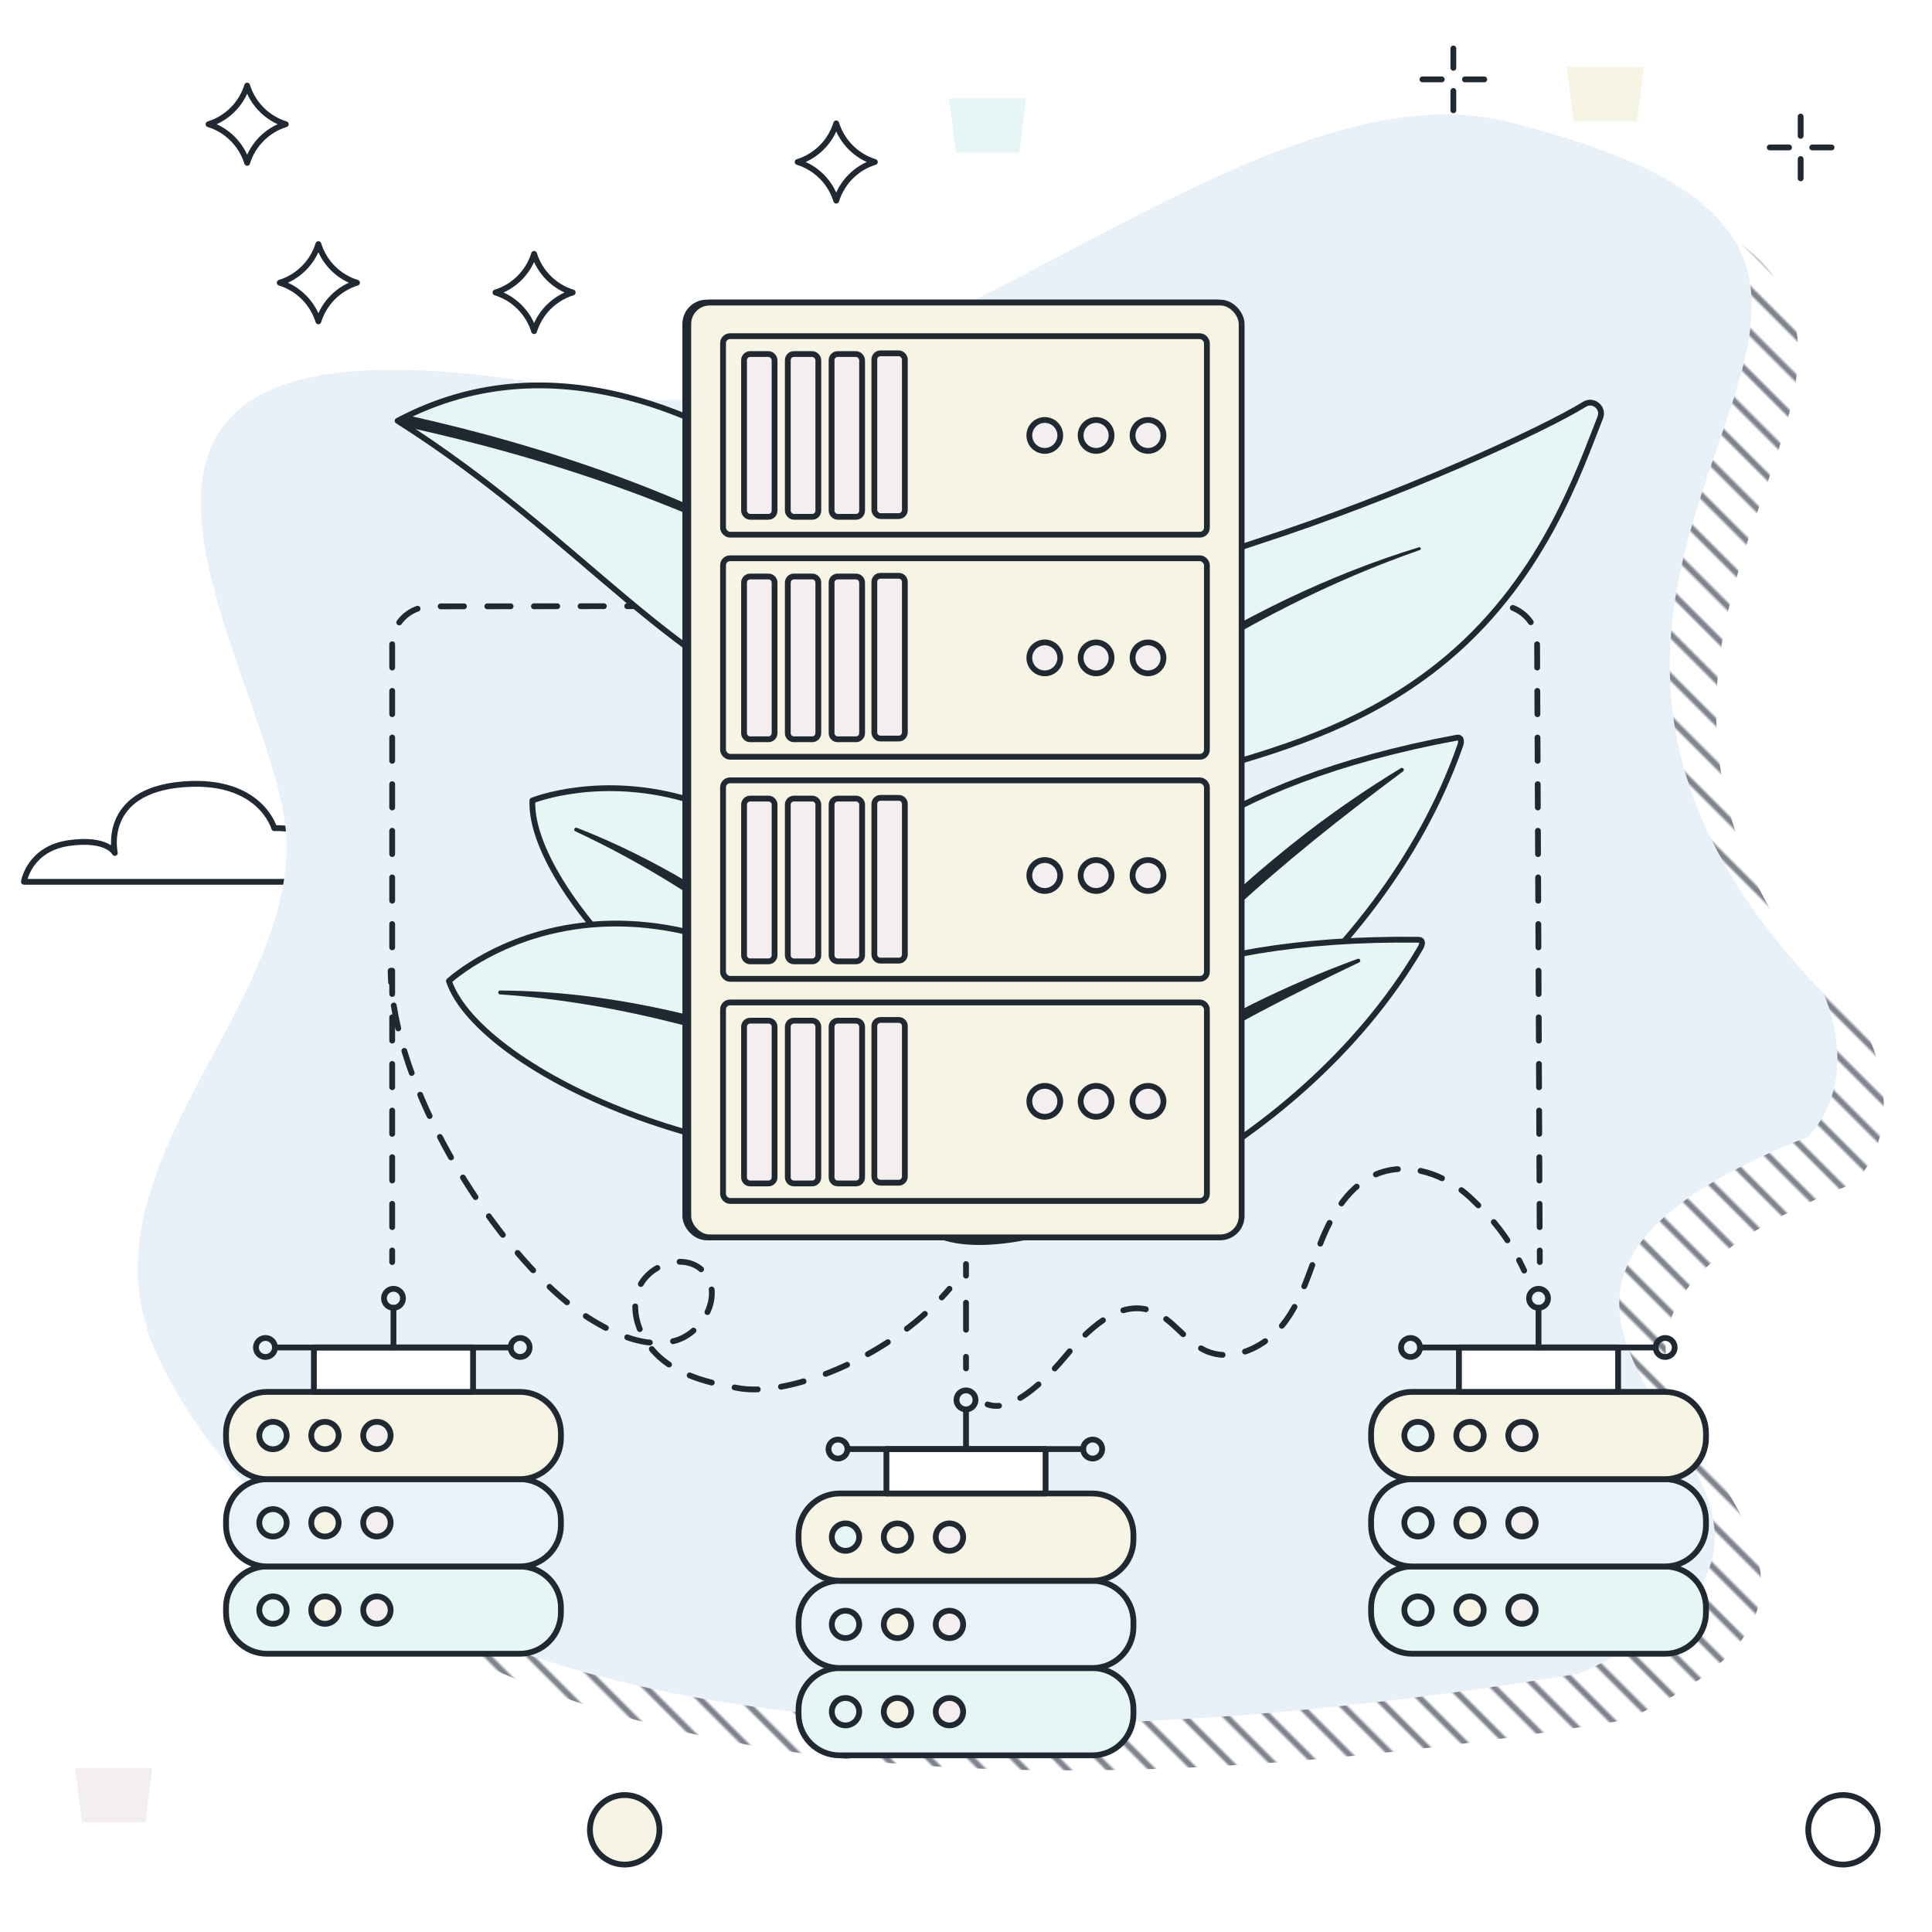 <?xml version="1.0" encoding="UTF-8"?> <svg xmlns="http://www.w3.org/2000/svg" xmlns:xlink="http://www.w3.org/1999/xlink" viewBox="0 0 500 500"><defs><symbol id="Blatt-2" viewBox="0 0 76.581 205.424"><path d="M75.122,77.65c4.03-34.344-10.181-62.187-15.747-75.194-1.066-2.492-4.695-2.182-5.318.457-2.942,12.478-17.242,50.814-34.659,84.915s-30.638,80.174-1.614,116.846c21.671-53.669,52.063-82.069,57.337-127.024Z" fill="#e6f6f5" stroke="#202831" stroke-linecap="round" stroke-linejoin="round" stroke-width="1.5"></path><path d="M50.596,59.702c-21.397,44.27-29.949,93.655-31.655,142.492-.084,1.908-3.01,1.935-2.998-.098,1.356-36.916,6.992-73.939,19.214-108.884,4.107-11.623,8.986-22.979,14.771-33.85.097-.183.324-.252.507-.155.179.095.249.315.161.495h0Z" fill="#202831"></path></symbol><symbol id="Blatt-3" viewBox="0 0 110.673 101.009"><path d="M108.839.776c1.137-.21,1.274.872.894,1.963C88.89,62.488,25.668,105.041,1.478,99.827,1.478,99.827-15,23.661,108.839.776Z" fill="#e6f6f5" stroke="#202831" stroke-linecap="round" stroke-linejoin="round" stroke-width="1.5"></path><path d="M94.912,9.501C63.739,32.687,33.482,58.056,11.228,90.229c-.156.228-.467.286-.695.13-.218-.149-.278-.444-.147-.668,15.221-25.249,36.493-46.469,59.707-64.431,7.788-5.963,15.885-11.513,24.262-16.589.236-.143.544-.068.688.169.134.222.073.509-.13.661h0Z" fill="#202831"></path></symbol><symbol id="Circle-Outline-M" viewBox="0 0 19.5 19.5"><path d="M18.75,9.75C18.75,4.78,14.721.75,9.75.75S.75,4.78.75,9.75s4.029,9,9,9,9-4.029,9-9Z" fill="none" stroke="#202831" stroke-linecap="round" stroke-linejoin="round" stroke-width="1.5"></path></symbol><symbol id="Cross" viewBox="0 0 17.5 17.5"><path d="M8.75,5.75V.75M8.75,16.75v-5M5.75,8.75H.75M16.75,8.75h-5" fill="none" stroke="#202831" stroke-linecap="round" stroke-linejoin="round" stroke-width="1.5"></path></symbol><symbol id="Server-Gross-L" viewBox="0 0 145.481 243.426"><rect id="Server_Part" x=".75" y=".75" width="143.207" height="241.926" rx="5.532" ry="5.532" fill="#f6f4e2" stroke="#202831" stroke-linecap="round" stroke-linejoin="round" stroke-width="1.5"></rect><rect id="Server_Part-2" x="9.742" y="66.927" width="125.223" height="51.374" rx="1.812" ry="1.812" fill="none" stroke="#202831" stroke-linecap="round" stroke-linejoin="round" stroke-width="1.5"></rect><rect id="Server_Part-3" x="9.742" y="9.451" width="125.223" height="51.374" rx="1.812" ry="1.812" fill="none" stroke="#202831" stroke-linecap="round" stroke-linejoin="round" stroke-width="1.5"></rect><rect id="Server_Part-4" x="9.742" y="181.878" width="125.223" height="51.374" rx="1.812" ry="1.812" fill="none" stroke="#202831" stroke-linecap="round" stroke-linejoin="round" stroke-width="1.5"></rect><rect id="Server_Part-5" x="9.742" y="124.402" width="125.223" height="51.373" rx="1.812" ry="1.812" fill="none" stroke="#202831" stroke-linecap="round" stroke-linejoin="round" stroke-width="1.5"></rect><rect id="Server_Part-6" x="15.18" y="14.076" width="7.898" height="42.124" rx="1.581" ry="1.581" fill="#f3efef" stroke="#202831" stroke-linecap="round" stroke-linejoin="round" stroke-width="1.5"></rect><rect id="Server_Part-7" x="26.504" y="14.076" width="7.898" height="42.124" rx="1.581" ry="1.581" fill="#f3efef" stroke="#202831" stroke-linecap="round" stroke-linejoin="round" stroke-width="1.5"></rect><rect id="Server_Part-8" x="37.835" y="14.076" width="7.898" height="42.124" rx="1.581" ry="1.581" fill="#f3efef" stroke="#202831" stroke-linecap="round" stroke-linejoin="round" stroke-width="1.5"></rect><rect id="Server_Part-9" x="48.899" y="13.889" width="7.898" height="42.123" rx="1.581" ry="1.581" fill="#f3efef" stroke="#202831" stroke-linecap="round" stroke-linejoin="round" stroke-width="1.5"></rect><path d="M21.497,113.769h-4.736c-.873,0-1.581-.708-1.581-1.581v-38.962c0-.873.708-1.581,1.581-1.581h4.736c.873,0,1.581.708,1.581,1.581v38.962c0,.873-.708,1.581-1.581,1.581ZM34.402,112.188v-38.962c0-.873-.708-1.581-1.581-1.581h-4.736c-.873,0-1.581.708-1.581,1.581v38.962c0,.873.708,1.581,1.581,1.581h4.736c.873,0,1.581-.708,1.581-1.581ZM45.733,112.188v-38.962c0-.873-.708-1.581-1.581-1.581h-4.736c-.873,0-1.581.708-1.581,1.581v38.962c0,.873.708,1.581,1.581,1.581h4.737c.873,0,1.581-.708,1.581-1.581ZM56.797,112.001v-38.962c0-.873-.708-1.581-1.581-1.581h-4.736c-.873,0-1.581.708-1.581,1.581v38.962c0,.873.708,1.581,1.581,1.581h4.736c.873,0,1.581-.708,1.581-1.581Z" fill="#f3efef" stroke="#202831" stroke-linecap="round" stroke-linejoin="round" stroke-width="1.5"></path><path d="M21.497,171.244h-4.736c-.873,0-1.581-.708-1.581-1.581v-38.962c0-.873.708-1.581,1.581-1.581h4.736c.873,0,1.581.708,1.581,1.581v38.962c0,.873-.708,1.581-1.581,1.581ZM34.402,169.663v-38.962c0-.873-.708-1.581-1.581-1.581h-4.736c-.873,0-1.581.708-1.581,1.581v38.962c0,.873.708,1.581,1.581,1.581h4.736c.873,0,1.581-.708,1.581-1.581ZM45.733,169.663v-38.962c0-.873-.708-1.581-1.581-1.581h-4.736c-.873,0-1.581.708-1.581,1.581v38.962c0,.873.708,1.581,1.581,1.581h4.736c.873,0,1.581-.708,1.581-1.581ZM56.797,169.476v-38.962c0-.873-.708-1.581-1.581-1.581h-4.736c-.873,0-1.581.708-1.581,1.581v38.962c0,.873.708,1.581,1.581,1.581h4.736c.873,0,1.581-.708,1.581-1.581Z" fill="#f3efef" stroke="#202831" stroke-linecap="round" stroke-linejoin="round" stroke-width="1.5"></path><path d="M21.497,228.72h-4.736c-.873,0-1.581-.708-1.581-1.581v-38.962c0-.873.708-1.581,1.581-1.581h4.736c.873,0,1.581.708,1.581,1.581v38.962c0,.873-.708,1.581-1.581,1.581ZM34.402,227.139v-38.962c0-.873-.708-1.581-1.581-1.581h-4.736c-.873,0-1.581.708-1.581,1.581v38.962c0,.873.708,1.581,1.581,1.581h4.736c.873,0,1.581-.708,1.581-1.581ZM45.733,227.139v-38.962c0-.873-.708-1.581-1.581-1.581h-4.736c-.873,0-1.581.708-1.581,1.581v38.962c0,.873.708,1.581,1.581,1.581h4.737c.873,0,1.581-.708,1.581-1.581ZM56.797,226.952v-38.962c0-.873-.708-1.581-1.581-1.581h-4.736c-.873,0-1.581.708-1.581,1.581v38.962c0,.873.708,1.581,1.581,1.581h4.736c.873,0,1.581-.708,1.581-1.581Z" fill="#f3efef" stroke="#202831" stroke-linecap="round" stroke-linejoin="round" stroke-width="1.5"></path><path d="M97.011,35.138c0,2.209-1.791,4-4,4s-4-1.791-4-4,1.791-4,4-4,4,1.791,4,4ZM109.118,32.31c-1.562-1.562-4.095-1.562-5.657,0s-1.562,4.095,0,5.657c1.562,1.562,4.095,1.562,5.657,0,1.562-1.562,1.562-4.095,0-5.657ZM122.553,32.31c-1.562-1.562-4.095-1.562-5.657,0-1.562,1.562-1.562,4.095,0,5.657s4.095,1.562,5.657,0c1.562-1.562,1.562-4.095,0-5.657Z" fill="#f3efef" stroke="#202831" stroke-linecap="round" stroke-linejoin="round" stroke-width="1.5"></path><path d="M97.011,92.707c0,2.209-1.791,4-4,4s-4-1.791-4-4,1.791-4,4-4,4,1.791,4,4ZM109.118,89.879c-1.562-1.562-4.095-1.562-5.657,0s-1.562,4.095,0,5.657c1.562,1.562,4.095,1.562,5.657,0,1.562-1.562,1.562-4.095,0-5.657ZM122.553,89.879c-1.562-1.562-4.095-1.562-5.657,0-1.562,1.562-1.562,4.095,0,5.657s4.095,1.562,5.657,0c1.562-1.562,1.562-4.095,0-5.657Z" fill="#f3efef" stroke="#202831" stroke-linecap="round" stroke-linejoin="round" stroke-width="1.5"></path><path d="M97.011,149.028c0,2.209-1.791,4-4,4s-4-1.791-4-4,1.791-4,4-4,4,1.791,4,4ZM109.118,146.2c-1.562-1.562-4.095-1.562-5.657,0s-1.562,4.095,0,5.657,4.095,1.562,5.657,0,1.562-4.095,0-5.657ZM122.553,146.2c-1.562-1.562-4.095-1.562-5.657,0-1.562,1.562-1.562,4.095,0,5.657,1.562,1.562,4.095,1.562,5.657,0s1.562-4.095,0-5.657Z" fill="#f3efef" stroke="#202831" stroke-linecap="round" stroke-linejoin="round" stroke-width="1.5"></path><path d="M97.011,207.471c0,2.209-1.791,4-4,4s-4-1.791-4-4,1.791-4,4-4,4,1.791,4,4ZM109.118,204.643c-1.562-1.562-4.095-1.562-5.657,0s-1.562,4.095,0,5.657,4.095,1.562,5.657,0,1.562-4.095,0-5.657ZM122.553,204.643c-1.562-1.562-4.095-1.562-5.657,0-1.562,1.562-1.562,4.095,0,5.657,1.562,1.562,4.095,1.562,5.657,0s1.562-4.095,0-5.657Z" fill="#f3efef" stroke="#202831" stroke-linecap="round" stroke-linejoin="round" stroke-width="1.5"></path><rect id="Server_Part-10" x="1.524" y=".75" width="143.207" height="241.926" rx="5.532" ry="5.532" fill="#f6f4e2" stroke="#202831" stroke-linecap="round" stroke-linejoin="round" stroke-width="1.5"></rect><rect id="Server_Part-11" x="10.516" y="66.927" width="125.223" height="51.374" rx="1.812" ry="1.812" fill="none" stroke="#202831" stroke-linecap="round" stroke-linejoin="round" stroke-width="1.5"></rect><rect id="Server_Part-12" x="10.516" y="9.451" width="125.223" height="51.374" rx="1.812" ry="1.812" fill="none" stroke="#202831" stroke-linecap="round" stroke-linejoin="round" stroke-width="1.5"></rect><rect id="Server_Part-13" x="10.516" y="181.878" width="125.223" height="51.374" rx="1.812" ry="1.812" fill="none" stroke="#202831" stroke-linecap="round" stroke-linejoin="round" stroke-width="1.5"></rect><rect id="Server_Part-14" x="10.516" y="124.402" width="125.223" height="51.373" rx="1.812" ry="1.812" fill="none" stroke="#202831" stroke-linecap="round" stroke-linejoin="round" stroke-width="1.5"></rect><rect id="Server_Part-15" x="15.954" y="14.076" width="7.898" height="42.124" rx="1.581" ry="1.581" fill="#f3efef" stroke="#202831" stroke-linecap="round" stroke-linejoin="round" stroke-width="1.5"></rect><rect id="Server_Part-16" x="27.278" y="14.076" width="7.898" height="42.124" rx="1.581" ry="1.581" fill="#f3efef" stroke="#202831" stroke-linecap="round" stroke-linejoin="round" stroke-width="1.5"></rect><rect id="Server_Part-17" x="38.609" y="14.076" width="7.898" height="42.124" rx="1.581" ry="1.581" fill="#f3efef" stroke="#202831" stroke-linecap="round" stroke-linejoin="round" stroke-width="1.5"></rect><rect id="Server_Part-18" x="49.674" y="13.889" width="7.898" height="42.123" rx="1.581" ry="1.581" fill="#f3efef" stroke="#202831" stroke-linecap="round" stroke-linejoin="round" stroke-width="1.5"></rect><path d="M22.272,113.769h-4.736c-.873,0-1.581-.708-1.581-1.581v-38.962c0-.873.708-1.581,1.581-1.581h4.736c.873,0,1.581.708,1.581,1.581v38.962c0,.873-.708,1.581-1.581,1.581ZM35.176,112.188v-38.962c0-.873-.708-1.581-1.581-1.581h-4.736c-.873,0-1.581.708-1.581,1.581v38.962c0,.873.708,1.581,1.581,1.581h4.736c.873,0,1.581-.708,1.581-1.581ZM46.508,112.188v-38.962c0-.873-.708-1.581-1.581-1.581h-4.736c-.873,0-1.581.708-1.581,1.581v38.962c0,.873.708,1.581,1.581,1.581h4.737c.873,0,1.581-.708,1.581-1.581ZM57.572,112.001v-38.962c0-.873-.708-1.581-1.581-1.581h-4.736c-.873,0-1.581.708-1.581,1.581v38.962c0,.873.708,1.581,1.581,1.581h4.736c.873,0,1.581-.708,1.581-1.581Z" fill="#f3efef" stroke="#202831" stroke-linecap="round" stroke-linejoin="round" stroke-width="1.5"></path><path d="M22.272,171.244h-4.736c-.873,0-1.581-.708-1.581-1.581v-38.962c0-.873.708-1.581,1.581-1.581h4.736c.873,0,1.581.708,1.581,1.581v38.962c0,.873-.708,1.581-1.581,1.581ZM35.176,169.663v-38.962c0-.873-.708-1.581-1.581-1.581h-4.736c-.873,0-1.581.708-1.581,1.581v38.962c0,.873.708,1.581,1.581,1.581h4.736c.873,0,1.581-.708,1.581-1.581ZM46.508,169.663v-38.962c0-.873-.708-1.581-1.581-1.581h-4.736c-.873,0-1.581.708-1.581,1.581v38.962c0,.873.708,1.581,1.581,1.581h4.736c.873,0,1.581-.708,1.581-1.581ZM57.572,169.476v-38.962c0-.873-.708-1.581-1.581-1.581h-4.736c-.873,0-1.581.708-1.581,1.581v38.962c0,.873.708,1.581,1.581,1.581h4.736c.873,0,1.581-.708,1.581-1.581Z" fill="#f3efef" stroke="#202831" stroke-linecap="round" stroke-linejoin="round" stroke-width="1.5"></path><path d="M22.272,228.72h-4.736c-.873,0-1.581-.708-1.581-1.581v-38.962c0-.873.708-1.581,1.581-1.581h4.736c.873,0,1.581.708,1.581,1.581v38.962c0,.873-.708,1.581-1.581,1.581ZM35.176,227.139v-38.962c0-.873-.708-1.581-1.581-1.581h-4.736c-.873,0-1.581.708-1.581,1.581v38.962c0,.873.708,1.581,1.581,1.581h4.736c.873,0,1.581-.708,1.581-1.581ZM46.508,227.139v-38.962c0-.873-.708-1.581-1.581-1.581h-4.736c-.873,0-1.581.708-1.581,1.581v38.962c0,.873.708,1.581,1.581,1.581h4.737c.873,0,1.581-.708,1.581-1.581ZM57.572,226.952v-38.962c0-.873-.708-1.581-1.581-1.581h-4.736c-.873,0-1.581.708-1.581,1.581v38.962c0,.873.708,1.581,1.581,1.581h4.736c.873,0,1.581-.708,1.581-1.581Z" fill="#f3efef" stroke="#202831" stroke-linecap="round" stroke-linejoin="round" stroke-width="1.5"></path><path d="M97.785,35.138c0,2.209-1.791,4-4,4s-4-1.791-4-4,1.791-4,4-4,4,1.791,4,4ZM109.892,32.31c-1.562-1.562-4.095-1.562-5.657,0s-1.562,4.095,0,5.657c1.562,1.562,4.095,1.562,5.657,0,1.562-1.562,1.562-4.095,0-5.657ZM123.328,32.31c-1.562-1.562-4.095-1.562-5.657,0-1.562,1.562-1.562,4.095,0,5.657s4.095,1.562,5.657,0c1.562-1.562,1.562-4.095,0-5.657Z" fill="#f3efef" stroke="#202831" stroke-linecap="round" stroke-linejoin="round" stroke-width="1.5"></path><path d="M97.785,92.707c0,2.209-1.791,4-4,4s-4-1.791-4-4,1.791-4,4-4,4,1.791,4,4ZM109.892,89.879c-1.562-1.562-4.095-1.562-5.657,0s-1.562,4.095,0,5.657c1.562,1.562,4.095,1.562,5.657,0,1.562-1.562,1.562-4.095,0-5.657ZM123.328,89.879c-1.562-1.562-4.095-1.562-5.657,0-1.562,1.562-1.562,4.095,0,5.657s4.095,1.562,5.657,0c1.562-1.562,1.562-4.095,0-5.657Z" fill="#f3efef" stroke="#202831" stroke-linecap="round" stroke-linejoin="round" stroke-width="1.5"></path><path d="M97.785,149.028c0,2.209-1.791,4-4,4s-4-1.791-4-4,1.791-4,4-4,4,1.791,4,4ZM109.892,146.2c-1.562-1.562-4.095-1.562-5.657,0s-1.562,4.095,0,5.657,4.095,1.562,5.657,0,1.562-4.095,0-5.657ZM123.328,146.2c-1.562-1.562-4.095-1.562-5.657,0-1.562,1.562-1.562,4.095,0,5.657,1.562,1.562,4.095,1.562,5.657,0s1.562-4.095,0-5.657Z" fill="#f3efef" stroke="#202831" stroke-linecap="round" stroke-linejoin="round" stroke-width="1.5"></path><path d="M97.785,207.471c0,2.209-1.791,4-4,4s-4-1.791-4-4,1.791-4,4-4,4,1.791,4,4ZM109.892,204.643c-1.562-1.562-4.095-1.562-5.657,0s-1.562,4.095,0,5.657,4.095,1.562,5.657,0,1.562-4.095,0-5.657ZM123.328,204.643c-1.562-1.562-4.095-1.562-5.657,0-1.562,1.562-1.562,4.095,0,5.657,1.562,1.562,4.095,1.562,5.657,0s1.562-4.095,0-5.657Z" fill="#f3efef" stroke="#202831" stroke-linecap="round" stroke-linejoin="round" stroke-width="1.5"></path></symbol><symbol id="Server-Icon-M" viewBox="0 0 88.17 95.952"><path d="M11.381.75h65.409c5.867,0,10.631,4.763,10.631,10.631v1.329c0,5.867-4.763,10.631-10.631,10.631H11.38C5.513,23.34.75,18.577.75,12.71v-1.329C.75,5.513,5.513.75,11.381.75Z" fill="#e6f6f5" stroke="#202831" stroke-linecap="round" stroke-linejoin="round" stroke-width="1.5"></path><path d="M11.38,23.34h65.408c5.868,0,10.631,4.764,10.631,10.631v1.329c0,5.867-4.763,10.631-10.631,10.631H11.381c-5.868,0-10.631-4.764-10.631-10.631v-1.33c0-5.867,4.763-10.63,10.63-10.63Z" fill="#eaf2f9" stroke="#202831" stroke-linecap="round" stroke-linejoin="round" stroke-width="1.5"></path><path d="M11.381,45.931h65.407c5.868,0,10.631,4.764,10.631,10.631v1.328c0,5.867-4.763,10.63-10.63,10.63H11.38c-5.867,0-10.63-4.763-10.63-10.63v-1.328c0-5.868,4.764-10.631,10.631-10.631Z" fill="#f6f4e2" stroke="#202831" stroke-linecap="round" stroke-linejoin="round" stroke-width="1.5"></path><circle cx="61.817" cy="12.045" r="3.544" fill="#f6f4e2" stroke="#202831" stroke-linecap="round" stroke-linejoin="round" stroke-width="1.5"></circle><circle cx="75.267" cy="12.045" r="3.544" fill="#e6f6f5" stroke="#202831" stroke-linecap="round" stroke-linejoin="round" stroke-width="1.5"></circle><path d="M51.911,34.635c0,1.957-1.587,3.544-3.544,3.544-1.957,0-3.544-1.587-3.544-3.544,0-1.957,1.587-3.543,3.544-3.543,1.957,0,3.544,1.587,3.544,3.543Z" fill="#f3efef" stroke="#202831" stroke-linecap="round" stroke-linejoin="round" stroke-width="1.5"></path><path d="M51.911,12.045c0,1.957-1.587,3.544-3.544,3.544-1.957,0-3.544-1.587-3.544-3.544,0-1.957,1.587-3.543,3.544-3.543,1.957,0,3.544,1.587,3.544,3.543Z" fill="#f3efef" stroke="#202831" stroke-linecap="round" stroke-linejoin="round" stroke-width="1.5"></path><path d="M65.361,34.635c0,1.957-1.587,3.544-3.544,3.544s-3.544-1.587-3.544-3.544c0-1.957,1.587-3.543,3.544-3.543s3.544,1.587,3.544,3.543Z" fill="#f6f4e2" stroke="#202831" stroke-linecap="round" stroke-linejoin="round" stroke-width="1.5"></path><path d="M78.811,34.635c0,1.957-1.587,3.544-3.544,3.544-1.957,0-3.544-1.587-3.544-3.544,0-1.957,1.587-3.543,3.544-3.543,1.957,0,3.544,1.587,3.544,3.543Z" fill="#e6f6f5" stroke="#202831" stroke-linecap="round" stroke-linejoin="round" stroke-width="1.5"></path><circle cx="48.367" cy="57.226" r="3.544" fill="#f3efef" stroke="#202831" stroke-linecap="round" stroke-linejoin="round" stroke-width="1.5"></circle><circle cx="61.817" cy="57.226" r="3.544" fill="#f6f4e2" stroke="#202831" stroke-linecap="round" stroke-linejoin="round" stroke-width="1.5"></circle><circle cx="75.267" cy="57.226" r="3.544" fill="#e6f6f5" stroke="#202831" stroke-linecap="round" stroke-linejoin="round" stroke-width="1.5"></circle><rect x="23.489" y="68.521" width="41.194" height="11.491" fill="#fff" stroke="#202831" stroke-linecap="round" stroke-linejoin="round" stroke-width="1.5"></rect><path d="M79.675,80.013c0,1.359-1.103,2.461-2.461,2.461-1.359,0-2.461-1.102-2.461-2.461,0-1.36,1.102-2.462,2.461-2.462,1.359,0,2.461,1.102,2.461,2.462Z" fill="none" stroke="#202831" stroke-linecap="round" stroke-linejoin="round" stroke-width="1.5"></path><path d="M46.546,92.741c0,1.359-1.102,2.461-2.461,2.461s-2.461-1.102-2.461-2.461c0-1.36,1.102-2.462,2.461-2.462s2.461,1.102,2.461,2.462Z" fill="none" stroke="#202831" stroke-linecap="round" stroke-linejoin="round" stroke-width="1.5"></path><path d="M13.766,80.013c0,1.359-1.102,2.461-2.461,2.461-1.36,0-2.462-1.102-2.462-2.461,0-1.36,1.102-2.462,2.462-2.462,1.359,0,2.461,1.102,2.461,2.462Z" fill="none" stroke="#202831" stroke-linecap="round" stroke-linejoin="round" stroke-width="1.5"></path><line x1="13.766" y1="80.012" x2="74.753" y2="80.012" fill="none" stroke="#202831" stroke-linecap="round" stroke-linejoin="round" stroke-width="1.5"></line><line x1="44.085" y1="90.279" x2="44.085" y2="80.012" fill="none" stroke="#202831" stroke-linecap="round" stroke-linejoin="round" stroke-width="1.5"></line></symbol><pattern id="Neues_Muster" x="0" y="0" width="10" height="14" patternTransform="translate(-1177.129 -10394.88) rotate(-45) scale(.776)" patternUnits="userSpaceOnUse" viewBox="0 0 10 14"><rect width="10" height="14" fill="none"></rect><line x1="5" y1="0" x2="5" y2="14" fill="none" stroke="#000a1f" stroke-miterlimit="10"></line></pattern></defs><g id="ebics-client-1"><polygon points="37.625 471.578 21.231 471.578 19.449 457.524 39.407 457.524 37.625 471.578 37.625 471.578" fill="#f3efef"></polygon><path d="M92.393,228.212H6.189s1.306-8.619,11.797-10.052c9.835-1.344,11.735,2.588,11.735,2.588,0,0-3.705-16.082,17.739-17.767,19.94-1.568,23.51,11.353,23.51,11.353,0,0,17.824-.959,21.423,13.879h0Z" fill="#fff" stroke="#202831" stroke-linecap="round" stroke-linejoin="round" stroke-width="1.5"></path><path d="M170.667,473.552c0-4.97-4.029-9-9-9s-9,4.03-9,9,4.029,9,9,9,9-4.029,9-9Z" fill="#f6f4e2" stroke="#202831" stroke-linecap="round" stroke-linejoin="round" stroke-width="1.5"></path><use width="19.5" height="19.5" transform="translate(467.223 463.801)" xlink:href="#Circle-Outline-M"></use></g><g id="load-balancing"><path d="M483.995,269.187c-114.314-118.273,69.585-188.058-81.652-225.641-67.653-16.812-160.677,83.662-232.607,70.92C-.917,79.863,86.192,186.619,86.192,230.93s-55.117,85.093-33.514,131.767,95.62,127.028,367.969,82.438c103.267-46.021-66.753-88.813,59.33-138.993,9.488-10.312,9.052-24.757,4.019-36.956Z" fill="url(#Neues_Muster)"></path><path d="M471.995,257.187c-114.314-118.273,69.585-188.058-81.652-225.641-67.653-16.812-160.677,83.662-232.607,70.92C-12.917,67.863,74.192,174.619,74.192,218.93s-55.117,85.093-33.514,131.767,95.62,127.028,367.969,82.438c103.267-46.021-66.753-88.813,59.33-138.993,9.488-10.312,9.052-24.757,4.019-36.956Z" fill="#e9f1f8"></path><line x1="398.5" y1="326.619" x2="398.487" y2="323.62" fill="none" stroke="#202831" stroke-linecap="round" stroke-linejoin="round" stroke-width="1.5"></line><path d="M398.461,317.585l-.659-151.264c-.023-5.369-4.511-9.708-10.034-9.702l-276.246.311c-5.535,0-10.022,4.362-10.022,9.743v153.929" fill="none" stroke="#202831" stroke-dasharray="6.034 6.034" stroke-linecap="round" stroke-linejoin="round" stroke-width="1.5"></path><line x1="101.5" y1="323.619" x2="101.5" y2="326.619" fill="none" stroke="#202831" stroke-linecap="round" stroke-linejoin="round" stroke-width="1.5"></line><use width="110.673" height="101.009" transform="translate(235.913 188.775) rotate(80.233)" xlink:href="#Blatt-3"></use><use width="110.673" height="101.009" transform="translate(201.172 201.507) rotate(59.205)" xlink:href="#Blatt-3"></use><use width="76.581" height="205.424" transform="translate(307.42 128.414) rotate(100.415)" xlink:href="#Blatt-2"></use><use width="110.673" height="101.009" transform="translate(268.191 190.132)" xlink:href="#Blatt-3"></use><use width="110.673" height="101.009" transform="translate(260.487 221.366) rotate(11.166)" xlink:href="#Blatt-3"></use><use width="76.581" height="205.424" transform="translate(373.894 64.351) rotate(45)" xlink:href="#Blatt-2"></use><use width="145.481" height="243.426" transform="translate(176.605 77.552)" xlink:href="#Server-Gross-L"></use><use width="88.17" height="95.952" transform="translate(145.915 428.739) rotate(-180)" xlink:href="#Server-Icon-M"></use><use width="88.17" height="95.952" transform="translate(294.085 455.03) rotate(-180)" xlink:href="#Server-Icon-M"></use><use width="88.17" height="95.952" transform="translate(442.255 428.739) rotate(-180)" xlink:href="#Server-Icon-M"></use><line x1="250" y1="354.139" x2="250" y2="351.139" fill="none" stroke="#202831" stroke-linecap="round" stroke-linejoin="round" stroke-width="1.5"></line><line x1="250" y1="344.139" x2="250" y2="333.639" fill="none" stroke="#202831" stroke-dasharray="7 7" stroke-linecap="round" stroke-linejoin="round" stroke-width="1.5"></line><line x1="250" y1="330.139" x2="250" y2="327.139" fill="none" stroke="#202831" stroke-linecap="round" stroke-linejoin="round" stroke-width="1.5"></line><path d="M101.092,251.233c.017.99.06,1.989.129,2.997" fill="none" stroke="#202831" stroke-linecap="round" stroke-linejoin="round" stroke-width="1.5"></path><path d="M101.906,260.221c4.987,31.557,31.592,69.134,50.465,80.892,6.667,4.154,14.515,7.859,22.128,5.923,7.613-1.936,12.936-12.313,7.525-18.008-4.821-5.073-14.508-1.796-16.881,4.788-2.374,6.584,1.199,14.162,6.748,18.426,5.549,4.265,12.643,5.893,19.543,7.061,11.514,1.949,34.631-6.172,50.175-21.365" fill="none" stroke="#202831" stroke-dasharray="6.034 6.034" stroke-linecap="round" stroke-linejoin="round" stroke-width="1.5"></path><path d="M243.723,335.777c.684-.732,1.349-1.479,1.995-2.24" fill="none" stroke="#202831" stroke-linecap="round" stroke-linejoin="round" stroke-width="1.5"></path><path d="M255.586,363.469c.936.341,1.927.444,2.955.348" fill="none" stroke="#202831" stroke-linecap="round" stroke-linejoin="round" stroke-width="1.5"></path><path d="M264.031,361.792c4.098-2.444,8.28-6.693,11.617-10.683,5.762-6.889,13.751-14.817,22.247-11.906,5.54,1.898,8.735,7.893,14.057,10.336,7.072,3.246,15.661-.959,20.38-7.146,4.719-6.188,6.721-13.951,9.614-21.174,2.893-7.224,7.298-14.546,14.521-17.444,8.12-3.257,17.695.183,24.066,6.179,4.831,4.546,8.21,8.49,11.176,13.586" fill="none" stroke="#202831" stroke-dasharray="5.896 5.896" stroke-linecap="round" stroke-linejoin="round" stroke-width="1.5"></path><path d="M393.131,326.132c.446.86.885,1.756,1.323,2.693" fill="none" stroke="#202831" stroke-linecap="round" stroke-linejoin="round" stroke-width="1.5"></path><polygon points="423.669 31.413 407.275 31.413 405.493 17.359 425.451 17.359 423.669 31.413 423.669 31.413" fill="#f6f4e2"></polygon><polygon points="263.784 39.496 247.389 39.496 245.607 25.442 265.566 25.442 263.784 39.496 263.784 39.496" fill="#e6f6f5"></polygon><path d="M206.416,41.922c4.76-1.458,8.539-5.237,10-9.996,1.461,4.759,5.24,8.538,10,9.996-4.759,1.46-8.539,5.241-10,10.004-1.461-4.763-5.241-8.544-10-10.004h0Z" fill="none" stroke="#202831" stroke-linecap="round" stroke-linejoin="round" stroke-width="1.5"></path><path d="M128.223,75.696c4.76-1.458,8.539-5.237,10-9.996,1.461,4.759,5.24,8.538,10,9.996-4.759,1.46-8.539,5.241-10,10.004-1.461-4.763-5.241-8.544-10-10.004h0Z" fill="none" stroke="#202831" stroke-linecap="round" stroke-linejoin="round" stroke-width="1.5"></path><path d="M72.395,73.168c4.76-1.458,8.539-5.237,10-9.996,1.461,4.759,5.24,8.538,10,9.996-4.759,1.46-8.539,5.241-10,10.004-1.461-4.763-5.241-8.544-10-10.004h0Z" fill="none" stroke="#202831" stroke-linecap="round" stroke-linejoin="round" stroke-width="1.5"></path><path d="M53.964,32.147c4.76-1.458,8.539-5.237,10-9.996,1.461,4.759,5.24,8.538,10,9.996-4.759,1.46-8.539,5.241-10,10.004-1.461-4.763-5.241-8.544-10-10.004h0Z" fill="none" stroke="#202831" stroke-linecap="round" stroke-linejoin="round" stroke-width="1.5"></path><use width="17.5" height="17.5" transform="translate(367.375 11.796)" xlink:href="#Cross"></use><use width="17.5" height="17.5" transform="translate(457.258 29.411)" xlink:href="#Cross"></use></g></svg> 